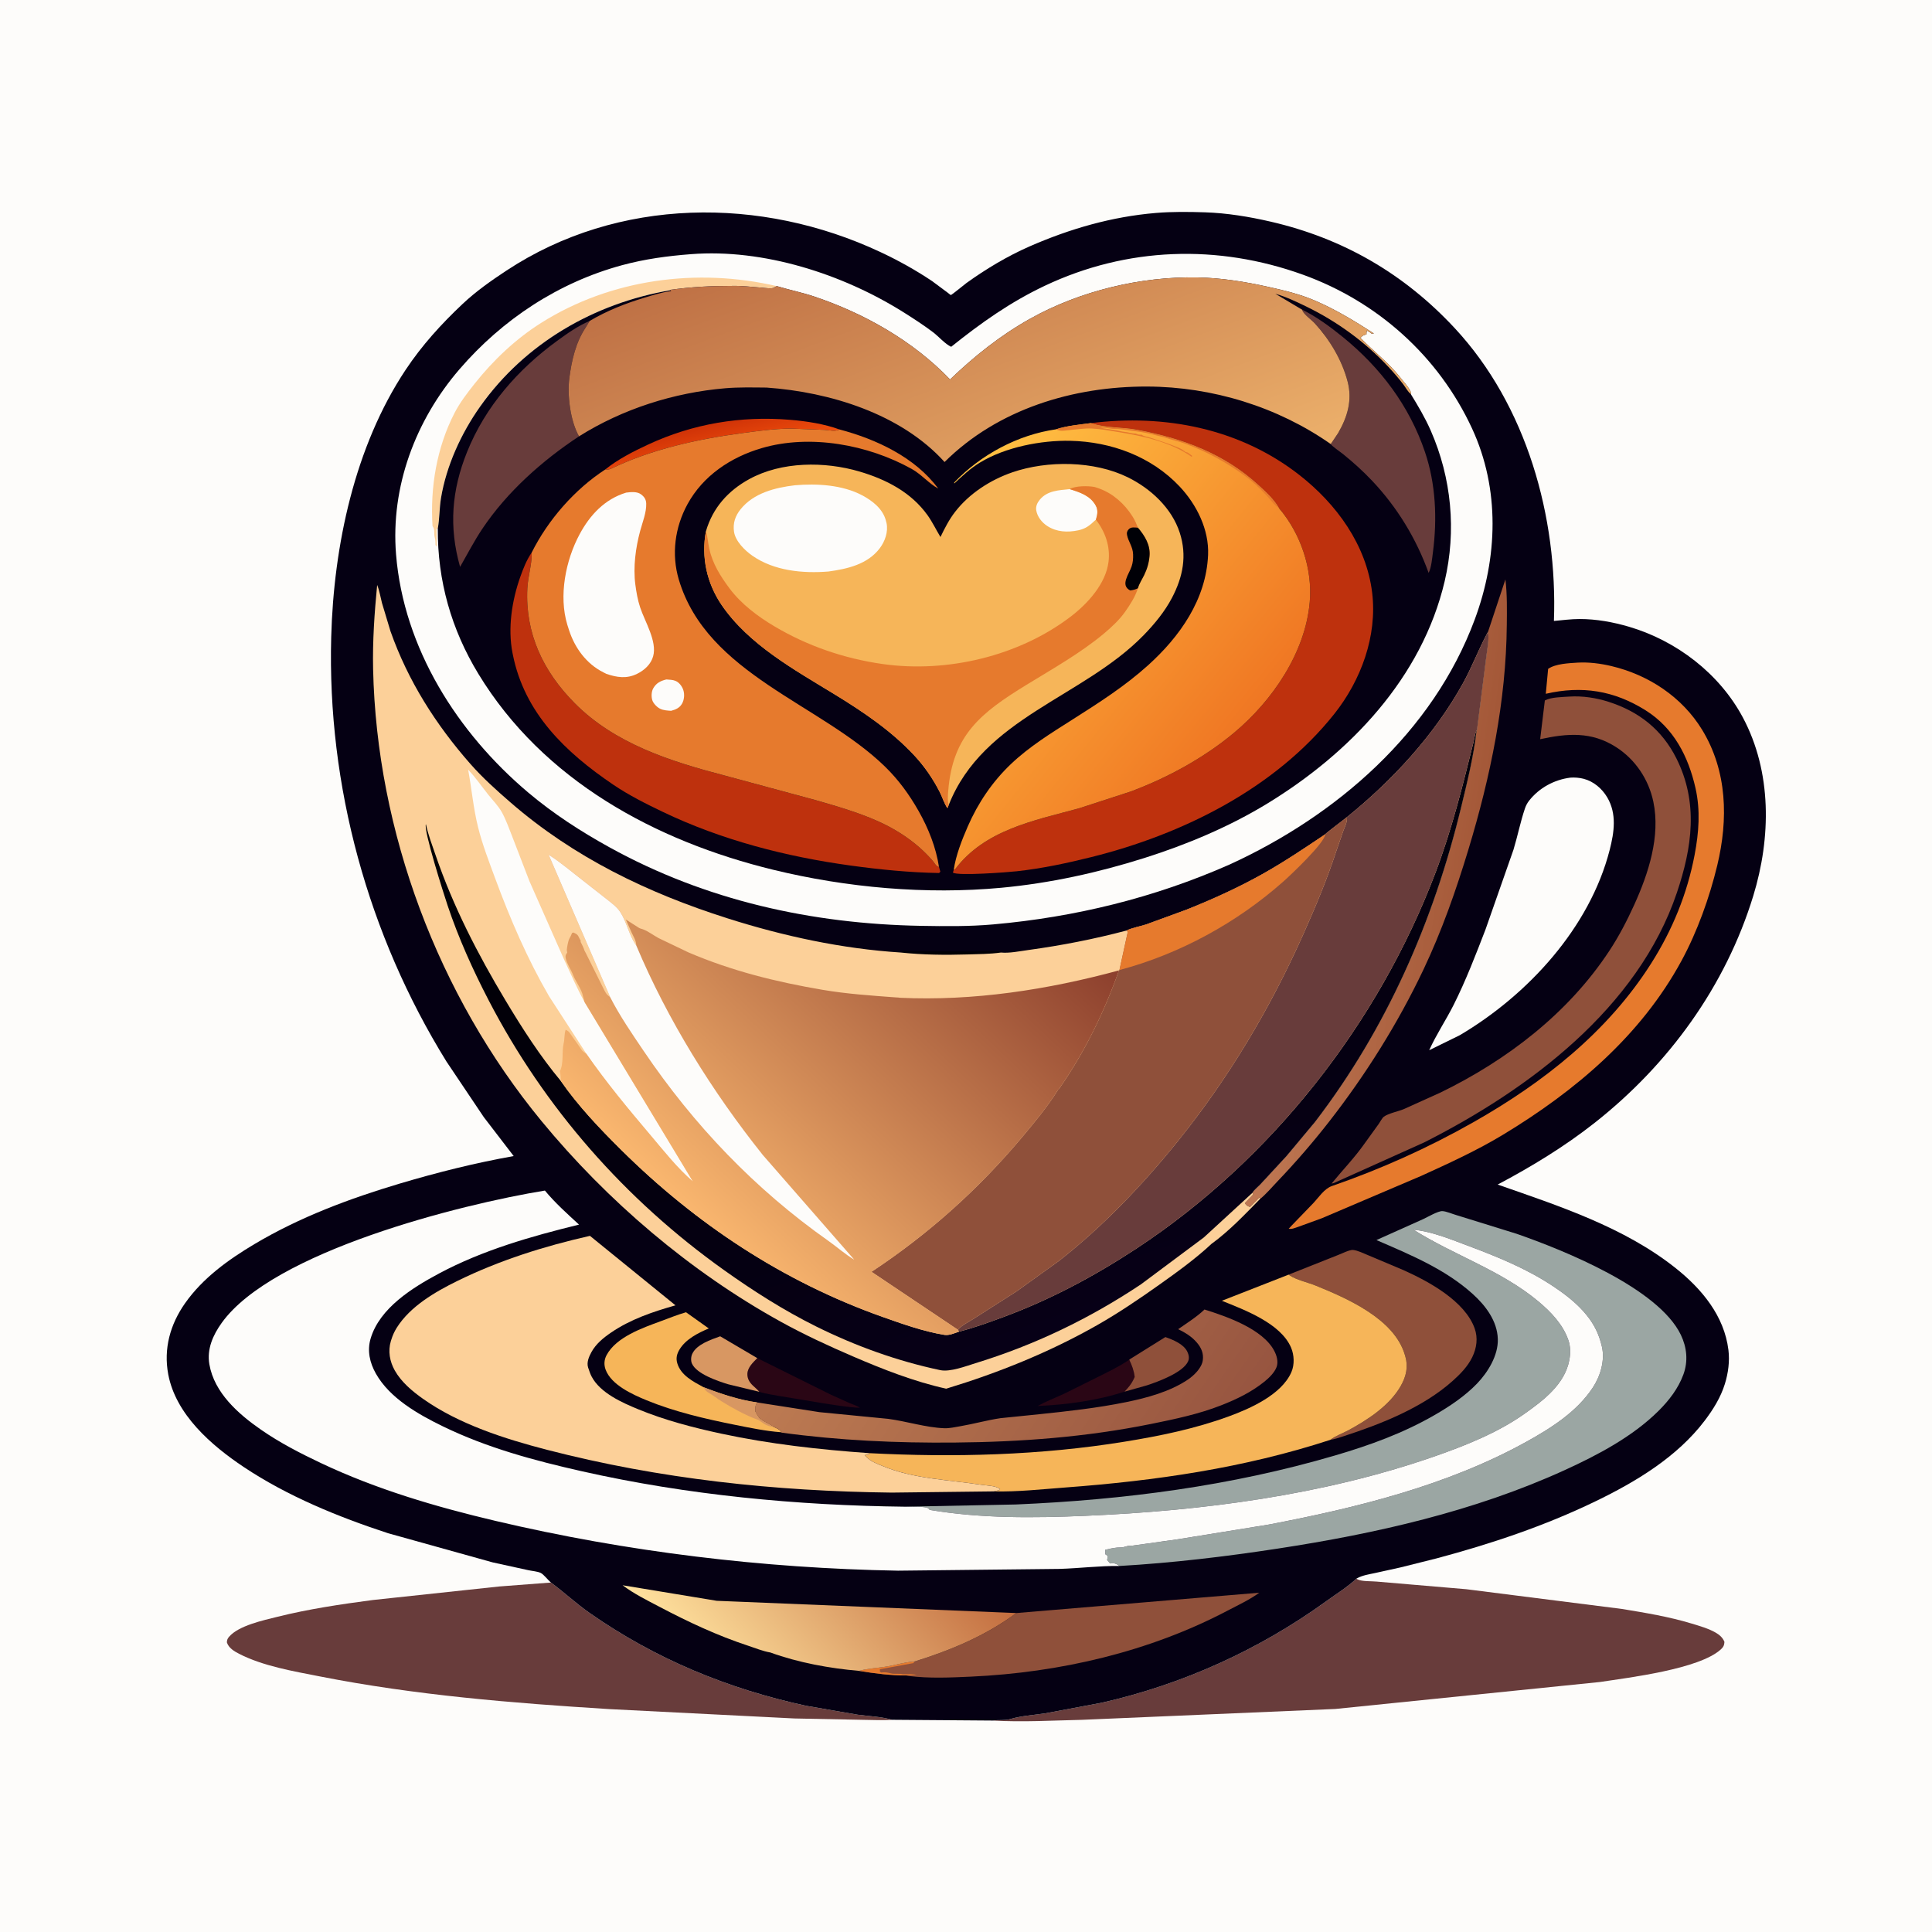 <svg version="1.1" xmlns="http://www.w3.org/2000/svg" style="display: block;" viewBox="0 0 2048 2048" width="1024" height="1024">
<defs>
	<linearGradient id="Gradient1" gradientUnits="userSpaceOnUse" x1="1559.71" y1="964.943" x2="1363.88" y2="938.803">
		<stop class="stop0" offset="0" stop-opacity="1" stop-color="rgb(164,88,56)"/>
		<stop class="stop1" offset="1" stop-opacity="1" stop-color="rgb(192,121,84)"/>
	</linearGradient>
	<linearGradient id="Gradient2" gradientUnits="userSpaceOnUse" x1="975.549" y1="1599.13" x2="760.553" y2="1791.98">
		<stop class="stop0" offset="0" stop-opacity="1" stop-color="rgb(195,109,63)"/>
		<stop class="stop1" offset="1" stop-opacity="1" stop-color="rgb(255,226,158)"/>
	</linearGradient>
	<linearGradient id="Gradient3" gradientUnits="userSpaceOnUse" x1="1256.58" y1="1586.81" x2="899.953" y2="1343.16">
		<stop class="stop0" offset="0" stop-opacity="1" stop-color="rgb(151,85,64)"/>
		<stop class="stop1" offset="1" stop-opacity="1" stop-color="rgb(189,123,82)"/>
	</linearGradient>
	<linearGradient id="Gradient4" gradientUnits="userSpaceOnUse" x1="958.111" y1="749.512" x2="1182.62" y2="1391.35">
		<stop class="stop0" offset="0" stop-opacity="1" stop-color="rgb(0,0,4)"/>
		<stop class="stop1" offset="1" stop-opacity="1" stop-color="rgb(7,0,23)"/>
	</linearGradient>
	<linearGradient id="Gradient5" gradientUnits="userSpaceOnUse" x1="1073.78" y1="923.071" x2="728.392" y2="1285.71">
		<stop class="stop0" offset="0" stop-opacity="1" stop-color="rgb(140,63,45)"/>
		<stop class="stop1" offset="1" stop-opacity="1" stop-color="rgb(250,183,111)"/>
	</linearGradient>
	<linearGradient id="Gradient6" gradientUnits="userSpaceOnUse" x1="761.795" y1="448.131" x2="769.292" y2="480.154">
		<stop class="stop0" offset="0" stop-opacity="1" stop-color="rgb(208,51,7)"/>
		<stop class="stop1" offset="1" stop-opacity="1" stop-color="rgb(237,76,12)"/>
	</linearGradient>
	<linearGradient id="Gradient7" gradientUnits="userSpaceOnUse" x1="1287.02" y1="806.608" x2="985.724" y2="563.317">
		<stop class="stop0" offset="0" stop-opacity="1" stop-color="rgb(240,119,35)"/>
		<stop class="stop1" offset="1" stop-opacity="1" stop-color="rgb(255,191,66)"/>
	</linearGradient>
	<linearGradient id="Gradient8" gradientUnits="userSpaceOnUse" x1="967.812" y1="207.713" x2="1107.8" y2="582.309">
		<stop class="stop0" offset="0" stop-opacity="1" stop-color="rgb(191,113,69)"/>
		<stop class="stop1" offset="1" stop-opacity="1" stop-color="rgb(236,176,107)"/>
	</linearGradient>
</defs>
<path transform="translate(0,0)" fill="rgb(253,252,250)" d="M -0 -0 L 2048 0 L 2048 2048 L -0 2048 L -0 -0 z"/>
<path transform="translate(0,0)" fill="rgb(104,60,59)" d="M 584.005 1677.55 C 598.068 1687.93 610.782 1699.87 625.178 1709.93 C 694.976 1758.72 771.444 1790.18 854.484 1808.2 L 908.947 1817.63 C 920.904 1819.26 933.952 1819.61 945.524 1823.05 C 935.317 1823.84 924.587 1823.13 914.333 1823.08 L 841.974 1821.64 L 646.257 1811.74 C 543.235 1805.35 440.447 1797.04 339 1777.07 C 311.211 1771.6 278.784 1766.14 253.416 1753.08 C 248.123 1750.35 242.401 1746.95 240.5 1741 C 240.559 1738.47 241.214 1736.9 242.852 1735.01 C 253.081 1723.16 279.158 1717.59 293.969 1713.9 C 327.29 1705.59 361.129 1700.59 395.131 1696.09 L 529.305 1681.72 L 584.005 1677.55 z"/>
<path transform="translate(0,0)" fill="rgb(104,60,59)" d="M 1052.8 1823.86 C 1058.47 1822.91 1065.14 1824 1070.59 1822.38 C 1082.84 1818.72 1095.48 1818.12 1108.06 1816.19 L 1167.85 1804.98 C 1253.69 1785.55 1334.84 1748.78 1406.13 1697.17 C 1416.51 1689.66 1428.58 1682.2 1437.8 1673.48 L 1438.97 1674.15 C 1443.59 1676.61 1453.74 1675.98 1459.23 1676.54 L 1554.38 1684.64 L 1719.47 1705.57 C 1744.12 1709.65 1769.35 1713.78 1793.27 1721.06 C 1801.69 1723.62 1811.1 1726.26 1818.73 1730.68 C 1822.88 1733.09 1826.21 1736 1827.99 1740.5 C 1827.77 1744.16 1826.79 1746.04 1824.14 1748.45 C 1801.08 1769.37 1727.39 1778.23 1695.69 1783.03 L 1415.5 1811.57 L 1146.85 1823.09 C 1115.81 1823.75 1083.82 1825.7 1052.8 1823.86 z"/>
<path transform="translate(0,0)" fill="rgb(5,0,19)" d="M 584.005 1677.55 C 580.837 1674.93 576.411 1668.89 573.057 1667.31 C 569.749 1665.75 563.775 1665.28 560.085 1664.47 L 522.265 1656.2 L 411.262 1625.25 C 358.604 1608 304.742 1586.03 258.423 1555.12 C 224.077 1532.2 186.373 1499.57 178.338 1456.85 C 173.22 1429.65 180.427 1403.91 196.122 1381.56 C 214.86 1354.86 241.948 1335.35 269.642 1318.85 C 317.732 1290.2 370.606 1270.46 424.092 1254.54 C 463.745 1242.74 503.787 1232.74 544.536 1225.47 L 512.842 1184.2 L 473.203 1125.16 C 390.153 990.851 346.816 833.087 351.1 675.178 C 353.724 578.441 375.93 473.396 430.004 392 C 447.191 366.129 467.716 343.528 490.288 322.267 C 504.565 308.819 520.478 297.628 536.813 286.857 C 655.264 208.753 806.936 207.91 933.354 267.224 C 952.239 276.084 970.728 286.344 988.054 297.974 L 1004.7 310.342 C 1005.05 310.607 1007.69 312.76 1007.84 312.77 C 1008.76 312.833 1022.58 301.379 1024.31 300.138 C 1045.08 285.182 1067.94 271.468 1091.42 261.191 C 1134.2 242.472 1178.54 229.67 1225.22 225.748 C 1242.4 224.304 1260.07 224.52 1277.29 225.069 C 1300.61 225.814 1324.31 229.724 1347 234.967 C 1423.73 252.696 1488.37 290.13 1542.01 347.789 C 1618.39 429.908 1651.21 547.949 1647.22 658.224 C 1656.24 657.444 1665.33 656.198 1674.39 656.187 C 1692.19 656.165 1710.06 659.429 1727.09 664.469 C 1777.31 679.33 1822.66 714.046 1847.48 760.517 C 1878.39 818.402 1877.42 888.024 1858.52 949.7 C 1829.17 1045.48 1768.87 1128.42 1690.41 1190.24 C 1658.42 1215.45 1623.5 1236.67 1587.59 1255.69 C 1652.58 1278.35 1721.8 1300.87 1776.42 1344.38 C 1804.08 1366.42 1827.79 1394.99 1832.2 1431 C 1833.67 1443.02 1832.01 1455.44 1828.45 1466.97 C 1824.02 1481.32 1816.05 1494.08 1807.04 1505.96 C 1777.78 1544.54 1734.06 1570.79 1691.09 1591.55 C 1637.07 1617.65 1580.88 1636.43 1523 1651.91 L 1484.51 1661.55 L 1457.5 1667.5 C 1451.12 1668.87 1444.43 1669.83 1438.66 1672.99 L 1437.8 1673.48 C 1428.58 1682.2 1416.51 1689.66 1406.13 1697.17 C 1334.84 1748.78 1253.69 1785.55 1167.85 1804.98 L 1108.06 1816.19 C 1095.48 1818.12 1082.84 1818.72 1070.59 1822.38 C 1065.14 1824 1058.47 1822.91 1052.8 1823.86 L 945.524 1823.05 C 933.952 1819.61 920.904 1819.26 908.947 1817.63 L 854.484 1808.2 C 771.444 1790.18 694.976 1758.72 625.178 1709.93 C 610.782 1699.87 598.068 1687.93 584.005 1677.55 z"/>
<path transform="translate(0,0)" fill="rgb(0,0,6)" d="M 954.878 1009.72 C 955.756 1009.14 956.494 1008.25 957.514 1007.98 C 959.324 1007.52 963.265 1008.09 965.256 1008.13 L 983 1008.37 L 1031.65 1008.55 C 1040.87 1008.53 1050.15 1007.77 1059.37 1008.37 L 1061.06 1009.72 C 1049.34 1011.4 1037.16 1011.4 1025.32 1011.76 C 1001.9 1012.47 978.191 1012.22 954.878 1009.72 z"/>
<path transform="translate(0,0)" fill="rgb(42,6,21)" d="M 1197.05 1441.33 C 1199.94 1447.39 1202.06 1452.95 1202.8 1459.68 C 1200.64 1464.59 1198.59 1467.91 1194.97 1471.95 L 1192.01 1475.23 C 1163.55 1484.61 1129.84 1489.18 1099.91 1490.4 C 1108.76 1485.57 1118.31 1481.87 1127.48 1477.68 L 1162.94 1460.08 C 1174.1 1454.47 1185.51 1449.09 1195.9 1442.12 L 1197.05 1441.33 z"/>
<path transform="translate(0,0)" fill="rgb(143,80,58)" d="M 1197.05 1441.33 L 1197.77 1440.78 L 1235.34 1417.34 C 1243.46 1420.23 1254.67 1424.66 1258.63 1432.89 C 1260.14 1436.02 1260.93 1439.61 1259.5 1442.92 C 1254.34 1454.92 1227.5 1464.67 1215.87 1468.5 L 1192.01 1475.23 L 1194.97 1471.95 C 1198.59 1467.91 1200.64 1464.59 1202.8 1459.68 C 1202.06 1452.95 1199.94 1447.39 1197.05 1441.33 z"/>
<path transform="translate(0,0)" fill="rgb(42,6,21)" d="M 802.771 1439.67 L 881.036 1478.54 L 900.945 1487.5 C 904.194 1488.87 908.734 1490.13 911.435 1492.31 C 898.031 1491.72 885.057 1489.39 871.821 1487.4 L 826.608 1479.92 C 819.653 1478.52 811.669 1477.62 804.961 1475.39 C 802.89 1472.92 800.346 1470.91 798.021 1468.68 C 794.439 1465.24 792.101 1461.43 792.26 1456.27 C 792.466 1449.55 798.349 1444.13 802.771 1439.67 z"/>
<path transform="translate(0,0)" fill="rgb(216,151,98)" d="M 804.961 1475.39 L 771.672 1467.33 C 760.745 1463.95 738.504 1456.51 733.515 1445.5 C 732.146 1442.48 732.428 1438.16 733.786 1435.2 C 738.472 1424.98 753.623 1420.12 763.425 1416.53 L 802.771 1439.67 C 798.349 1444.13 792.466 1449.55 792.26 1456.27 C 792.101 1461.43 794.439 1465.24 798.021 1468.68 C 800.346 1470.91 802.89 1472.92 804.961 1475.39 z"/>
<path transform="translate(0,0)" fill="rgb(246,181,89)" d="M 827.955 1518.24 C 811.53 1517.05 794.702 1513.5 778.557 1510.27 C 747.396 1504.02 714.91 1496.47 685.484 1484.38 C 670.63 1478.28 648.041 1468.17 641.972 1451.87 C 640.048 1446.7 640.423 1441.32 642.968 1436.54 C 653.239 1417.26 681.252 1407.59 700.384 1400.54 C 709.243 1397.28 718.145 1393.65 727.213 1391.04 L 751.316 1408.2 C 739.951 1413.03 726.876 1419.59 720.311 1430.54 C 717.509 1435.21 716.362 1439.67 717.903 1444.97 C 721.661 1457.92 734.809 1464.5 745.778 1470.51 C 763.693 1477.4 783.476 1484.07 802.547 1486.64 C 800.323 1490.06 800.394 1492.2 800.56 1496.21 C 801.899 1498.52 803.581 1502.12 805.649 1503.82 C 809.976 1507.38 815.621 1509.35 820.164 1512.57 C 822.778 1513.82 825.779 1514.84 827.683 1517.09 L 827.955 1518.24 z"/>
<path transform="translate(0,0)" fill="rgb(216,151,98)" d="M 745.778 1470.51 C 763.693 1477.4 783.476 1484.07 802.547 1486.64 C 800.323 1490.06 800.394 1492.2 800.56 1496.21 C 801.899 1498.52 803.581 1502.12 805.649 1503.82 C 809.976 1507.38 815.621 1509.35 820.164 1512.57 C 815.14 1512.3 810.784 1510.17 806.789 1507.18 C 805.421 1506.15 804.557 1505.42 802.909 1504.83 C 790.159 1500.27 776.026 1492.38 764.539 1485.24 C 760.094 1482.48 755.948 1479.05 751.41 1476.5 C 748.455 1474.84 747.402 1473.51 745.778 1470.51 z"/>
<path transform="translate(0,0)" fill="url(#Gradient1)" d="M 1577.36 669.751 L 1595.79 614.221 C 1597.76 630.071 1597.41 646.562 1597.27 662.511 C 1596.52 743.377 1580.07 822.891 1556.73 900.022 C 1543.53 943.649 1528.45 986.689 1508.87 1027.92 C 1481.81 1084.89 1447.67 1139.31 1408.91 1189 C 1391.75 1210.99 1373.27 1232.35 1354 1252.5 C 1348.03 1258.74 1342 1265.99 1335.29 1271.37 L 1335.29 1269.15 L 1325 1279.5 C 1322.14 1278.2 1321.3 1278.1 1319.58 1275.37 L 1328.3 1266.25 L 1327.63 1264.42 C 1328.45 1262.21 1333.95 1257.63 1335.74 1255.74 L 1363.74 1225.46 L 1393.92 1189.34 C 1469.77 1090.48 1519.67 976.493 1548.9 855.653 C 1555.33 829.034 1562.22 801.573 1565.19 774.348 L 1565.69 773.855 L 1575.4 697.366 C 1576.35 688.544 1578.85 678.505 1577.36 669.751 z"/>
<path transform="translate(0,0)" fill="rgb(143,80,58)" d="M 1366 1351.17 L 1418.53 1330.31 C 1421.93 1329 1430.64 1324.72 1434.1 1324.99 C 1439.06 1325.37 1445.79 1328.78 1450.48 1330.67 L 1488.23 1346.59 C 1514.57 1358.45 1552.8 1379.14 1563.18 1408.12 C 1566.86 1418.4 1565.35 1428.99 1560.64 1438.69 C 1555.84 1448.56 1547.96 1456.59 1539.87 1463.82 C 1508.3 1492.05 1463.96 1509.56 1424.18 1522.49 C 1419.65 1523.96 1414.83 1525.59 1410.12 1526.33 C 1415.96 1521.85 1422.78 1519.7 1429.22 1516.22 C 1449.92 1505.05 1473.18 1489.9 1484.99 1468.96 C 1490.62 1458.96 1492.92 1448.89 1489.68 1437.72 L 1489.15 1436 C 1477.85 1398 1428.14 1376.33 1394.57 1362.73 C 1386.42 1359.42 1374.15 1356.75 1367.08 1351.94 L 1366 1351.17 z"/>
<path transform="translate(0,0)" fill="rgb(143,80,58)" d="M 1077.34 1709.9 L 1334.92 1688.34 C 1324.91 1695.68 1312.8 1701.29 1301.78 1707.08 C 1218.14 1751.11 1123.4 1772.98 1029.35 1777.3 C 1007.99 1778.29 984.697 1779.31 963.455 1776.63 L 960.682 1776.04 C 944.435 1776.14 926.697 1773.87 910.69 1771.21 C 920.126 1768.54 930.727 1768.19 940.435 1766.56 C 949.497 1765.04 959.903 1761.75 968.961 1761.42 C 1007.07 1749.7 1045.18 1733.82 1077.34 1709.9 z"/>
<path transform="translate(0,0)" fill="rgb(230,122,45)" d="M 910.69 1771.21 C 920.126 1768.54 930.727 1768.19 940.435 1766.56 C 949.497 1765.04 959.903 1761.75 968.961 1761.42 L 968.434 1762.92 L 935.003 1769.07 L 932.694 1769.46 L 932.825 1772.25 C 935.434 1773.42 933.506 1772.92 936 1772.76 C 938.7 1772.57 941.445 1773.05 944 1773.75 C 948.037 1774.88 952.745 1773.72 957 1774.76 L 959.135 1774.78 C 963.28 1774.7 967.978 1774.47 972 1775.5 L 960.682 1776.04 C 944.435 1776.14 926.697 1773.87 910.69 1771.21 z"/>
<path transform="translate(0,0)" fill="url(#Gradient2)" d="M 816.659 1751.72 C 808.905 1750.44 800.761 1747.07 793.27 1744.61 C 760.417 1733.81 729.598 1719.34 699.054 1703.27 C 685.777 1696.29 671.989 1689.5 659.989 1680.44 L 759.742 1696.91 L 1077.34 1709.9 C 1045.18 1733.82 1007.07 1749.7 968.961 1761.42 C 959.903 1761.75 949.497 1765.04 940.435 1766.56 C 930.727 1768.19 920.126 1768.54 910.69 1771.21 C 879.521 1768.54 846.123 1762.45 816.659 1751.72 z"/>
<path transform="translate(0,0)" fill="url(#Gradient3)" d="M 802.547 1486.64 L 868.672 1496.94 L 941.591 1504.05 C 961.159 1506.65 981.363 1513.23 1001 1513.99 C 1006.49 1514.2 1012.78 1512.74 1018.21 1511.81 C 1032.39 1509.38 1046.38 1505.41 1060.58 1503.32 L 1101.69 1499.13 C 1132.4 1495.95 1163.06 1492.55 1193.35 1486.39 C 1215.59 1481.86 1240.17 1475.28 1259.18 1462.44 C 1265.72 1458.02 1273.86 1450.15 1275.01 1442 C 1276.04 1434.66 1273.46 1428.73 1268.75 1423.22 C 1263.23 1416.74 1256.47 1412.71 1248.93 1408.98 C 1258.18 1402.46 1268.7 1395.99 1276.78 1388.13 C 1300.29 1395.52 1338.52 1408.65 1350.79 1432 C 1353.4 1436.96 1355.3 1443.63 1353.24 1449.1 C 1350.95 1455.17 1345.14 1460.72 1340.17 1464.72 C 1326.43 1475.79 1311.01 1483.19 1294.67 1489.63 C 1270.88 1499 1245.05 1504.42 1220.05 1509.47 C 1150.99 1523.42 1082.31 1528.53 1011.96 1529.17 C 950.27 1529.73 889.655 1526.99 828.489 1518.65 L 827.955 1518.24 L 827.683 1517.09 C 825.779 1514.84 822.778 1513.82 820.164 1512.57 C 815.621 1509.35 809.976 1507.38 805.649 1503.82 C 803.581 1502.12 801.899 1498.52 800.56 1496.21 C 800.394 1492.2 800.323 1490.06 802.547 1486.64 z"/>
<path transform="translate(0,0)" fill="rgb(253,252,250)" d="M 1664.6 824.334 C 1669.06 823.973 1674.44 824.424 1678.78 825.564 C 1689.35 828.338 1698.2 835.913 1703.72 845.212 C 1714.03 862.594 1711.12 882.23 1706.36 900.833 C 1685.25 983.384 1619.64 1054.68 1547.45 1097.35 L 1515 1113.28 C 1522.54 1096.55 1532.74 1081.5 1540.94 1065.17 C 1553.86 1039.46 1564.36 1012.1 1574.72 985.246 L 1604.34 900.764 C 1608.73 886.314 1611.69 871.205 1616.52 856.951 C 1617.54 853.942 1618.97 851.207 1620.94 848.707 C 1631.66 835.092 1647.59 826.497 1664.6 824.334 z"/>
<path transform="translate(0,0)" fill="rgb(230,122,45)" d="M 1672.28 702.413 C 1684.1 701.731 1696.55 703.321 1708.02 706.032 C 1747.53 715.367 1783.2 738.885 1804.43 773.785 C 1831.03 817.53 1832.09 868.553 1820.38 917.26 C 1812.16 951.4 1799.23 987.547 1782.43 1018.5 C 1739.33 1097.93 1669.84 1156.5 1593.49 1202.71 C 1565.92 1219.4 1535.96 1233.12 1506.64 1246.45 L 1401.26 1291.36 L 1376.37 1300.43 C 1373.23 1301.45 1369.29 1303.29 1366.09 1302.5 L 1369.79 1298.54 L 1392.12 1275.42 C 1397.91 1269.29 1403.74 1260.07 1411.88 1257.25 C 1464.05 1239.18 1513.87 1216.8 1561.89 1189.57 C 1635.97 1147.57 1704 1094.11 1750.17 1021.48 C 1772.77 985.939 1788.54 947.468 1796.38 906.092 C 1800.85 882.499 1802.66 859.043 1797.29 835.391 C 1789.71 801.938 1774.31 771.779 1744.51 753.046 C 1711 731.982 1677.01 726.6 1638.61 735.441 L 1641.08 709.023 C 1649.09 703.501 1662.91 703.046 1672.28 702.413 z"/>
<path transform="translate(0,0)" fill="rgb(143,80,58)" d="M 1663.57 738.399 C 1677.69 737.514 1692.07 739.724 1705.5 744.057 C 1737.52 754.39 1761.75 773.503 1776.96 803.738 C 1800.54 850.627 1793.83 898.144 1777.54 946.379 C 1736.21 1068.76 1620.53 1155 1509.57 1211.06 L 1413.82 1254.12 L 1411.5 1254.65 C 1423.06 1240.49 1435.55 1227.65 1446.17 1212.66 L 1461.57 1191.3 C 1462.97 1189.32 1465.16 1185.08 1466.87 1183.8 C 1471.72 1180.18 1482.11 1178.19 1488.03 1175.73 L 1527.06 1158.1 C 1597.87 1123.59 1662.68 1073.88 1706.21 1007.54 C 1716.32 992.135 1724.7 975.97 1732.32 959.207 C 1747.42 925.973 1760.33 886.537 1752.6 849.814 C 1747.62 826.134 1733.53 805.04 1713.08 791.953 C 1686.93 775.211 1661.53 777.337 1632.64 783.576 L 1637.6 742.527 C 1644.11 738.922 1656.17 738.94 1663.57 738.399 z"/>
<path transform="translate(0,0)" fill="rgb(246,181,89)" d="M 1366 1351.17 L 1367.08 1351.94 C 1374.15 1356.75 1386.42 1359.42 1394.57 1362.73 C 1428.14 1376.33 1477.85 1398 1489.15 1436 L 1489.68 1437.72 C 1492.92 1448.89 1490.62 1458.96 1484.99 1468.96 C 1473.18 1489.9 1449.92 1505.05 1429.22 1516.22 C 1422.78 1519.7 1415.96 1521.85 1410.12 1526.33 C 1318.43 1556.23 1225.11 1569.65 1129.29 1576.8 C 1104.36 1578.66 1078.44 1581.56 1053.43 1580.94 L 1059.5 1579.54 L 1060.14 1578.5 C 1055.72 1574.78 1045.88 1574.78 1040 1573.89 C 1005.31 1568.61 967.617 1567.64 935 1553.78 C 930.441 1551.85 924.421 1549.74 920.682 1546.45 L 916.495 1542.51 L 921.165 1541.82 L 920.915 1540.37 C 1010.98 1545.1 1102.84 1542.74 1191.99 1528.26 C 1229.71 1522.14 1266.32 1514.65 1302.33 1501.52 C 1325.25 1493.16 1358.54 1478.39 1368.93 1454.5 C 1372.36 1446.6 1371.94 1436.4 1368.6 1428.55 C 1357.61 1402.73 1319.24 1388.55 1295.24 1378.87 L 1366 1351.17 z"/>
<path transform="translate(0,0)" fill="rgb(252,208,153)" d="M 1053.43 1580.94 L 945.222 1582.22 C 821.55 1580.76 699.806 1567.9 579.941 1536.88 C 535.111 1525.27 486.408 1509.72 448.377 1482.79 C 437.02 1474.75 425.425 1465.1 418.5 1452.78 C 413.156 1443.27 411.135 1432.27 414.308 1421.69 L 414.844 1420 C 416.233 1415.49 418.07 1411.45 420.576 1407.46 C 434.839 1384.74 461.34 1369.39 484.773 1357.88 C 529.365 1335.97 576.981 1320.99 625.369 1310.05 L 716.038 1383.71 C 692.13 1390.51 668.49 1398.42 647.786 1412.56 C 639.602 1418.15 631.72 1424.53 626.905 1433.37 C 624.268 1438.21 621.675 1444.2 623.438 1449.68 L 623.899 1451 C 624.852 1453.91 625.815 1456.71 627.264 1459.43 C 636.447 1476.68 659.524 1486.9 676.696 1493.95 C 704.879 1505.53 734.81 1513.34 764.567 1519.73 C 816.294 1530.83 868.228 1536.57 920.915 1540.37 L 921.165 1541.82 L 916.495 1542.51 L 920.682 1546.45 C 924.421 1549.74 930.441 1551.85 935 1553.78 C 967.617 1567.64 1005.31 1568.61 1040 1573.89 C 1045.88 1574.78 1055.72 1574.78 1060.14 1578.5 L 1059.5 1579.54 L 1053.43 1580.94 z"/>
<path transform="translate(0,0)" fill="rgb(155,166,163)" d="M 959.669 1597.17 L 1076.92 1594.81 C 1191.75 1589.88 1304.85 1575.26 1415.32 1542.82 C 1452.45 1531.91 1487.73 1519.12 1521.35 1499.65 C 1537.12 1490.52 1553.02 1479.85 1565.71 1466.67 C 1577.33 1454.59 1588.25 1436.73 1587.75 1419.5 C 1587.19 1400.27 1574.82 1384.01 1561.15 1371.67 C 1531.78 1345.16 1494.88 1330.05 1459.09 1314.52 L 1508.6 1292.32 C 1513.18 1290.22 1524.34 1283.64 1528.96 1283.83 C 1533.03 1284 1539.58 1286.86 1543.69 1288.02 L 1607.76 1307.89 C 1657.89 1325.35 1757.99 1365.56 1781.77 1415 C 1788.18 1428.33 1789.62 1442.88 1784.5 1456.92 C 1779.06 1471.84 1769.19 1484.6 1758 1495.7 C 1730.46 1523.02 1693.52 1542.48 1658.44 1558.48 C 1562.64 1602.19 1457.99 1625.77 1354.31 1641.6 C 1298.74 1650.09 1242.63 1656.79 1186.49 1660.01 L 1185.54 1659.18 C 1183.51 1657.71 1180.28 1656.61 1177.76 1657.08 L 1176.82 1657.4 L 1173.62 1653.7 C 1174.05 1651.98 1174.07 1650.82 1173.85 1649.07 L 1171.68 1647.55 L 1171.59 1642.81 L 1173.51 1642.44 C 1177.61 1641.39 1183.56 1640.24 1187.71 1640.34 C 1191.69 1640.43 1194.04 1638.63 1197.81 1638.51 L 1200.5 1638.41 L 1212.91 1636.7 L 1248.72 1631.67 L 1344.6 1616.16 C 1438.02 1598.38 1534.36 1574.69 1618.11 1528.29 C 1644.4 1513.72 1671.49 1496.56 1688.37 1471.03 C 1696.43 1458.83 1701.48 1442.17 1698.12 1427.61 C 1695.18 1414.86 1690.32 1404.58 1682.09 1394.33 C 1672.28 1382.1 1659.67 1372.36 1646.72 1363.71 C 1618.08 1344.58 1586.48 1331.91 1554.39 1319.89 C 1536.37 1313.13 1517.55 1305.46 1498.31 1303.51 C 1541.25 1330.55 1591.25 1346.63 1630.5 1379.35 C 1643.93 1390.55 1656.69 1403.78 1662.5 1420.55 C 1664.88 1427.41 1664.88 1434.62 1663.54 1441.77 C 1658.71 1467.52 1635.89 1484.61 1615.83 1498.8 C 1587.59 1518.8 1552.94 1532.59 1520.42 1543.91 C 1402.46 1584.95 1274.81 1601.51 1150.5 1606.83 C 1095.71 1609.17 1039.71 1609.7 985.5 1600.55 L 984.167 1599 C 981.105 1596.44 964.429 1597.39 959.669 1597.17 z"/>
<path transform="translate(0,0)" fill="rgb(253,252,250)" d="M 1186.49 1660.01 C 1165.53 1659.74 1144.19 1662.47 1123.19 1663.1 L 951.934 1664.98 C 809.018 1662.49 664.066 1644.98 525 1612.15 C 461.988 1597.28 399.104 1578.78 340.453 1551.03 C 318.31 1540.55 296.623 1529.4 276.457 1515.39 C 252.633 1498.85 227.123 1476.4 221.95 1446.26 C 219.164 1430.04 225.702 1415.32 234.958 1402.39 C 289.128 1326.72 487.661 1276.71 577.614 1262.05 C 588.435 1275.14 601.308 1286.67 613.796 1298.14 C 563.233 1310.5 511.545 1325.26 465.437 1349.93 C 437.295 1364.98 402.427 1386.51 392.851 1419.01 C 389.053 1431.91 391.979 1444.6 398.443 1456.07 C 413.124 1482.12 443.193 1499.18 469.259 1511.88 C 515.991 1534.66 566.149 1548.18 616.682 1559.57 C 728.76 1584.85 844.875 1595.87 959.669 1597.17 C 964.429 1597.39 981.105 1596.44 984.167 1599 L 985.5 1600.55 C 1039.71 1609.7 1095.71 1609.17 1150.5 1606.83 C 1274.81 1601.51 1402.46 1584.95 1520.42 1543.91 C 1552.94 1532.59 1587.59 1518.8 1615.83 1498.8 C 1635.89 1484.61 1658.71 1467.52 1663.54 1441.77 C 1664.88 1434.62 1664.88 1427.41 1662.5 1420.55 C 1656.69 1403.78 1643.93 1390.55 1630.5 1379.35 C 1591.25 1346.63 1541.25 1330.55 1498.31 1303.51 C 1517.55 1305.46 1536.37 1313.13 1554.39 1319.89 C 1586.48 1331.91 1618.08 1344.58 1646.72 1363.71 C 1659.67 1372.36 1672.28 1382.1 1682.09 1394.33 C 1690.32 1404.58 1695.18 1414.86 1698.12 1427.61 C 1701.48 1442.17 1696.43 1458.83 1688.37 1471.03 C 1671.49 1496.56 1644.4 1513.72 1618.11 1528.29 C 1534.36 1574.69 1438.02 1598.38 1344.6 1616.16 L 1248.72 1631.67 L 1212.91 1636.7 L 1200.5 1638.41 L 1197.81 1638.51 C 1194.04 1638.63 1191.69 1640.43 1187.71 1640.34 C 1183.56 1640.24 1177.61 1641.39 1173.51 1642.44 L 1171.59 1642.81 L 1171.68 1647.55 L 1173.85 1649.07 C 1174.07 1650.82 1174.05 1651.98 1173.62 1653.7 L 1176.82 1657.4 L 1177.76 1657.08 C 1180.28 1656.61 1183.51 1657.71 1185.54 1659.18 L 1186.49 1660.01 z"/>
<path transform="translate(0,0)" fill="rgb(252,208,153)" d="M 1284.74 1318.09 C 1267.83 1333.98 1247.83 1348.44 1228.93 1361.84 C 1207.43 1377.09 1185.65 1391.86 1162.71 1404.89 C 1112.22 1433.55 1058.49 1455.19 1003.01 1472.07 C 969.451 1464.72 935.64 1451.42 904.115 1437.84 C 878.224 1426.7 852.589 1414.84 827.89 1401.21 C 731.766 1348.18 643.628 1272.98 573.952 1188.29 C 464.413 1055.14 399.264 881.657 395.51 709.227 C 394.862 679.445 396.944 649.68 399.807 620.057 C 402.211 626.045 403.295 632.949 404.913 639.202 L 413.893 669.031 C 432.484 721.746 462.007 768.181 498.843 810.031 C 511.618 824.545 526.391 837.776 540.974 850.441 C 608.275 908.891 686.367 946.487 770.893 973.385 C 830.348 992.305 892.48 1005.74 954.878 1009.72 C 978.191 1012.22 1001.9 1012.47 1025.32 1011.76 C 1037.16 1011.4 1049.34 1011.4 1061.06 1009.72 C 1069.54 1010.65 1081.45 1008.25 1089.91 1007.08 C 1125.22 1002.23 1159.77 995.519 1194.27 986.366 C 1200.27 983.415 1208.51 982.114 1215 979.943 L 1257.68 964.332 C 1285 953.465 1312.35 941.064 1338.04 926.689 C 1361.02 913.828 1382.99 899.085 1404.81 884.369 C 1405.23 883.376 1425.08 868.451 1427.79 866.223 C 1476.16 827.186 1520.65 778.904 1550.85 724.287 C 1560.33 707.145 1567.22 688.74 1576.4 671.519 L 1577.36 669.751 C 1578.85 678.505 1576.35 688.544 1575.4 697.366 L 1565.69 773.855 L 1565.19 774.348 C 1562.22 801.573 1555.33 829.034 1548.9 855.653 C 1519.67 976.493 1469.77 1090.48 1393.92 1189.34 L 1363.74 1225.46 L 1335.74 1255.74 C 1333.95 1257.63 1328.45 1262.21 1327.63 1264.42 L 1328.3 1266.25 L 1319.58 1275.37 C 1321.3 1278.1 1322.14 1278.2 1325 1279.5 L 1335.29 1269.15 L 1335.29 1271.37 C 1319.46 1287.54 1303.16 1304.7 1284.87 1318.09 L 1284.74 1318.09 z"/>
<path transform="translate(0,0)" fill="rgb(253,252,250)" d="M 621.583 1117.07 L 581.991 1056 C 559.004 1016.36 540.828 974.235 524.975 931.293 C 518.321 913.271 511.407 895.455 506.746 876.778 C 501.78 856.878 500.003 836.078 496.26 815.912 C 503.991 823.918 510.461 833.464 517.406 842.183 C 522.351 848.391 528.296 854.261 532.129 861.261 C 536.407 869.074 539.487 877.914 542.773 886.208 L 561.251 934.158 L 597.987 1017.19 C 605.025 1032.23 611.562 1047.58 619.593 1062.13 L 734.501 1252.44 C 718.103 1238.43 704.037 1220.46 690.134 1204.04 C 666.161 1175.72 642.767 1147.61 621.583 1117.07 z"/>
<path transform="translate(0,0)" fill="url(#Gradient4)" d="M 1016.64 1411.55 C 1032.24 1407.64 1047.76 1401.95 1062.83 1396.39 C 1113 1377.9 1159.47 1353.15 1204.12 1323.85 C 1347.71 1229.6 1460.99 1085.16 1521.72 924.936 C 1538.94 879.513 1550.5 833.019 1562.15 786 C 1563.09 782.202 1563.25 778.88 1564.81 775.225 L 1565.19 774.348 C 1562.22 801.573 1555.33 829.034 1548.9 855.653 C 1519.67 976.493 1469.77 1090.48 1393.92 1189.34 L 1363.74 1225.46 L 1335.74 1255.74 C 1333.95 1257.63 1328.45 1262.21 1327.63 1264.42 L 1276.11 1311.75 L 1209.44 1361.46 C 1154.68 1397.94 1096.92 1425.72 1034.01 1445.05 C 1023.8 1448.19 1007.19 1454.63 996.582 1452.38 C 950.976 1442.73 906.843 1426.79 865.113 1406.08 C 830.925 1389.11 798.596 1368.49 767.534 1346.38 C 662.736 1271.78 577.26 1174.53 517.973 1060.31 C 501.189 1027.97 486.123 994.53 474.525 959.981 C 470.505 948.005 448.66 879.399 451.5 873.676 C 453.837 884.879 458.194 896.159 461.918 907 C 480.513 961.131 506.49 1011.53 535.859 1060.5 C 553.521 1089.95 572.479 1119.55 594.529 1145.93 C 612.573 1172.03 635.663 1196.29 658.129 1218.57 C 737.535 1297.33 829.726 1358.42 935.46 1395.94 C 956.411 1403.37 979.065 1411.44 1001 1415 C 1006.15 1415.84 1011.82 1413.23 1016.64 1411.55 z"/>
<path transform="translate(0,0)" fill="rgb(104,60,59)" d="M 1427.79 866.223 C 1476.16 827.186 1520.65 778.904 1550.85 724.287 C 1560.33 707.145 1567.22 688.74 1576.4 671.519 L 1577.36 669.751 C 1578.85 678.505 1576.35 688.544 1575.4 697.366 L 1565.69 773.855 L 1565.19 774.348 L 1564.81 775.225 C 1563.25 778.88 1563.09 782.202 1562.15 786 C 1550.5 833.019 1538.94 879.513 1521.72 924.936 C 1460.99 1085.16 1347.71 1229.6 1204.12 1323.85 C 1159.47 1353.15 1113 1377.9 1062.83 1396.39 C 1047.76 1401.95 1032.24 1407.64 1016.64 1411.55 L 1015.48 1409.65 C 1018.9 1405.08 1027.13 1401.1 1032 1397.99 L 1077.55 1368.93 L 1122 1337.01 C 1168.82 1300.49 1211.03 1256.2 1248.28 1210.03 C 1302.34 1143.03 1346.41 1069.12 1381.44 990.571 C 1394.37 961.584 1406.68 932.344 1416.53 902.146 L 1424.03 880.514 C 1425.71 875.969 1428.32 871.146 1427.79 866.223 z"/>
<path transform="translate(0,0)" fill="rgb(143,80,58)" d="M 1427.79 866.223 C 1428.32 871.146 1425.71 875.969 1424.03 880.514 L 1416.53 902.146 C 1406.68 932.344 1394.37 961.584 1381.44 990.571 C 1346.41 1069.12 1302.34 1143.03 1248.28 1210.03 C 1211.03 1256.2 1168.82 1300.49 1122 1337.01 L 1077.55 1368.93 L 1032 1397.99 C 1027.13 1401.1 1018.9 1405.08 1015.48 1409.65 L 923.804 1348.18 C 984.255 1308.19 1037.4 1260.54 1083.92 1204.89 C 1097.17 1189.05 1110.72 1172.63 1121.67 1155.1 L 1122.1 1154.99 C 1149.32 1116.27 1170.38 1073.23 1186.14 1028.67 L 1186.67 1028.28 L 1195.5 987.778 L 1194.27 986.366 C 1200.27 983.415 1208.51 982.114 1215 979.943 L 1257.68 964.332 C 1285 953.465 1312.35 941.064 1338.04 926.689 C 1361.02 913.828 1382.99 899.085 1404.81 884.369 C 1405.23 883.376 1425.08 868.451 1427.79 866.223 z"/>
<path transform="translate(0,0)" fill="rgb(230,122,45)" d="M 1404.81 884.369 C 1404.28 893.486 1368.42 927.33 1360.59 934.284 C 1311.22 978.101 1250.62 1011.27 1186.67 1028.28 L 1195.5 987.778 L 1194.27 986.366 C 1200.27 983.415 1208.51 982.114 1215 979.943 L 1257.68 964.332 C 1285 953.465 1312.35 941.064 1338.04 926.689 C 1361.02 913.828 1382.99 899.085 1404.81 884.369 z"/>
<path transform="translate(0,0)" fill="url(#Gradient5)" d="M 646.778 1056.97 L 581.54 906.007 C 594.666 914.356 606.452 924.578 618.758 934.048 L 642.455 952.619 C 647.587 956.717 653.885 961.21 657.498 966.791 C 664.205 977.153 666.61 990.364 673.402 1000.7 L 674.476 1002.27 L 674.401 1001.29 C 673.873 996.108 671.567 993.031 669.49 988.5 L 663.374 974.672 L 676.778 983.227 C 678.382 984.297 679.256 984.324 681 984.91 C 686.728 986.834 692.747 991.537 698.172 994.447 L 729.657 1009.53 C 775.581 1029.22 822.698 1040.88 871.816 1049.23 C 897.502 1053.6 923.494 1055.35 949.443 1057.28 C 950.092 1057.33 953.49 1057.43 953.694 1057.67 C 1032.02 1061.34 1110.73 1049.13 1186.14 1028.67 C 1170.38 1073.23 1149.32 1116.27 1122.1 1154.99 L 1121.67 1155.1 C 1110.72 1172.63 1097.17 1189.05 1083.92 1204.89 C 1037.4 1260.54 984.255 1308.19 923.804 1348.18 L 1015.48 1409.65 L 1016.64 1411.55 C 1011.82 1413.23 1006.15 1415.84 1001 1415 C 979.065 1411.44 956.411 1403.37 935.46 1395.94 C 829.726 1358.42 737.535 1297.33 658.129 1218.57 C 635.663 1196.29 612.573 1172.03 594.529 1145.93 L 594.532 1145.01 C 594.229 1142.42 594.247 1139.76 593.812 1137.22 L 593.498 1135.46 C 597.791 1127.42 595.349 1115.03 597.49 1106 C 598.663 1101.06 597.982 1096.44 599.607 1091.53 C 601.182 1092.43 602.756 1093.11 603.765 1094.68 L 614.75 1110.25 C 616.775 1113.43 617.287 1114.28 620.533 1116.4 L 621.583 1117.07 C 642.767 1147.61 666.161 1175.72 690.134 1204.04 C 704.037 1220.46 718.103 1238.43 734.501 1252.44 L 619.593 1062.13 L 618.015 1056 C 616.391 1048.15 610.404 1041.04 607.495 1033.51 C 605.36 1027.98 600.906 1021.65 599.731 1016.05 C 599.137 1013.21 599.556 1012.09 601.254 1009.88 L 600.835 1007.05 C 601.031 1004.23 602.242 997.387 603.489 995.062 C 604.634 992.925 605.532 991.392 606.392 989.042 L 607.66 988.475 C 609.949 989.575 611.732 989.987 613.003 992.34 L 614.674 995.604 L 615.5 997 C 615.513 998.925 615.288 998.157 616.21 999.91 C 617.254 1001.9 618.22 1003.89 619.005 1005.99 C 619.899 1008.39 619.046 1006.64 620.241 1008.91 L 621.003 1010.34 L 640.51 1049.5 C 641.85 1052.03 642.808 1053.97 645.132 1055.76 L 646.778 1056.97 z"/>
<path transform="translate(0,0)" fill="rgb(253,252,250)" d="M 646.778 1056.97 L 581.54 906.007 C 594.666 914.356 606.452 924.578 618.758 934.048 L 642.455 952.619 C 647.587 956.717 653.885 961.21 657.498 966.791 C 664.205 977.153 666.61 990.364 673.402 1000.7 L 674.476 1002.27 C 707.715 1081.3 755.165 1157.44 808.582 1224.31 L 905.514 1335.31 C 895.974 1329.65 887.36 1321.9 878.256 1315.48 C 800.264 1260.5 735.631 1192.89 682.249 1113.97 C 669.871 1095.67 656.823 1076.67 646.778 1056.97 z"/>
<path transform="translate(0,0)" fill="rgb(253,252,250)" d="M 732.601 269.422 C 809.366 263.474 893.084 290.407 957.652 330.938 C 968.351 337.654 978.899 344.516 989 352.114 C 994.852 356.515 1001.94 364.799 1008.29 367.62 C 1039.79 342.374 1070.91 320.244 1107.6 302.896 C 1194.59 261.767 1290.77 258.587 1381.18 291.185 C 1460.4 319.746 1525.02 377.828 1560.38 454.088 C 1590.25 518.518 1587.67 591.102 1563.26 656.758 C 1518.87 776.185 1416.97 864.5 1303.25 916.516 C 1223.35 951.764 1139.63 972.234 1052.72 979.926 C 1027.39 982.168 1001.68 981.892 976.275 981.433 C 860.297 979.339 748.239 954.566 646.282 898.298 C 615.867 881.513 586.576 862.6 559.976 840.153 C 484.909 776.807 427.916 687.183 419.831 587.697 C 414.006 516.02 440.399 445.582 487.05 391.436 C 532.579 338.591 591.91 299.405 659.508 281.089 C 683.589 274.563 707.759 271.308 732.601 269.422 z"/>
<path transform="translate(0,0)" fill="rgb(252,208,153)" d="M 464.073 560.274 L 462.73 560.82 L 462.877 578.562 L 463 579.5 L 461.642 577.722 C 461.651 575.062 461.717 572.718 460.951 570.142 C 459.565 565.479 461.475 561.643 458.494 557.611 C 455.886 516.829 462.947 474.379 481.786 437.84 C 487.546 426.669 495.328 416.539 503.128 406.723 C 522.859 381.89 546.675 359.288 573.556 342.323 C 647.518 295.645 739.07 283.697 823.562 303.331 C 822.418 303.773 821.549 304.152 820.555 304.897 C 818.595 306.366 810 305.163 807.292 304.935 C 796.989 304.069 785.906 302.798 775.642 303.078 C 753.317 303.056 732.671 304.106 710.597 307.224 L 710.389 307.706 C 629.868 321.499 556.507 363.843 508.943 431 C 488.964 459.209 473.148 493.665 467.478 527.949 C 465.713 538.616 466.031 549.801 464.073 560.274 z"/>
<path transform="translate(0,0)" fill="rgb(5,0,19)" d="M 823.562 303.331 C 836.603 307.295 850.014 309.958 862.957 314.295 C 916.215 332.14 968.025 361.482 1007.1 402.278 C 1032.99 377.4 1060.85 355.223 1092.31 337.68 C 1144.83 308.386 1209.03 292.965 1269.08 294.082 C 1294.72 294.559 1319.8 298.62 1344.79 304.169 C 1361.34 307.844 1377.93 311.806 1393.57 318.5 C 1415.97 328.082 1436.05 340.364 1456.4 353.5 L 1454.07 353.756 L 1453.18 352.973 C 1452.05 352.036 1451.01 351.751 1449.87 350.976 L 1449.05 350.22 C 1448.57 351.777 1448.44 352.93 1448.48 354.559 L 1446.92 354.89 C 1444.52 355.57 1443.8 356.442 1442.11 358.151 C 1456.07 372.497 1471.73 384.165 1484.33 400.096 L 1487.45 403.957 C 1489.69 406.757 1496.02 414.025 1495.88 417.411 L 1495.42 417.607 C 1503.24 430.294 1510.73 442.923 1516.72 456.61 C 1538.7 506.855 1543.99 562.561 1531.41 616.12 C 1507.36 718.516 1430.96 798.349 1343.42 851.776 C 1303.01 876.437 1258.05 895.291 1213 909.547 C 1163.86 925.095 1112.88 936.257 1061.53 941.055 C 981.849 948.499 897.462 940.943 819.808 922.028 C 694.532 891.514 575.794 827.192 507.134 714.375 C 478.363 667.1 463.793 615.589 464.073 560.274 C 466.031 549.801 465.713 538.616 467.478 527.949 C 473.148 493.665 488.964 459.209 508.943 431 C 556.507 363.843 629.868 321.499 710.389 307.706 L 710.597 307.224 C 732.671 304.106 753.317 303.056 775.642 303.078 C 785.906 302.798 796.989 304.069 807.292 304.935 C 810 305.163 818.595 306.366 820.555 304.897 C 821.549 304.152 822.418 303.773 823.562 303.331 z"/>
<path transform="translate(0,0)" fill="url(#Gradient6)" d="M 641.633 497.649 C 654.784 486.945 671.442 478.487 686.746 471.365 C 734.66 449.069 785.254 440.655 837.859 445.043 C 854.922 446.466 873.713 449.347 889.833 455.23 C 885.547 457.854 878.736 455.939 873.869 455.671 L 838 454.304 C 820.519 454.499 803.039 456.899 785.745 459.251 C 738.9 465.623 690.981 476.159 648.108 496.669 C 645.665 497.837 644.245 497.817 641.633 497.649 z"/>
<path transform="translate(0,0)" fill="rgb(104,60,59)" d="M 1380.15 328.121 C 1395.59 335.765 1409.98 346.331 1423.31 357.159 C 1463.31 389.628 1493.98 430.148 1510.57 479.249 C 1522.03 513.174 1523.56 550.064 1518.97 585.346 C 1518.1 592.008 1517.39 601.309 1514.42 607.31 C 1501.22 570.781 1480.93 537.456 1454.12 509.224 C 1444.53 499.123 1434.33 489.951 1423.5 481.196 C 1421.11 479.258 1411.34 472.57 1410.65 470.733 L 1418.5 459.034 C 1428.44 441.859 1433.66 424.097 1428.53 404.5 C 1422.55 381.653 1409.66 360.182 1393.78 342.83 C 1390.31 339.033 1382.92 333.954 1380.78 329.561 L 1380.15 328.121 z"/>
<path transform="translate(0,0)" fill="rgb(104,60,59)" d="M 613.801 462.532 C 574.751 488.276 537.489 521.428 511.326 560.496 C 502.593 573.536 495.511 587.341 487.708 600.923 C 475.674 558.49 478.747 519.729 495.144 479 C 514.445 431.059 548.873 391.719 590.371 361.473 C 601.524 353.343 612.329 345.641 625.051 340.208 L 620.57 347.581 C 610.202 363.234 606.009 382.046 603.563 400.377 C 601.134 418.579 604.474 446.275 613.801 462.532 z"/>
<path transform="translate(0,0)" fill="rgb(190,49,13)" d="M 563.636 585.672 L 563.653 586.827 C 563.719 598.79 559.607 611.477 558.997 623.739 C 556.613 671.64 575.84 711.739 609.052 745.277 C 651.79 788.435 710.836 807.151 768 822.054 L 864.342 848.1 C 886.62 854.528 909.412 861.027 930.617 870.5 C 946.555 877.62 961.447 886.764 974.601 898.274 C 979.37 902.447 983.984 907.188 988.213 911.909 C 990.257 914.19 992.26 918.558 995.37 919.042 L 996.801 924 L 995.5 925.429 C 964.167 924.92 932.923 921.807 901.9 917.546 C 833.267 908.12 765.14 890.593 702.508 860.587 C 684.537 851.977 666.477 842.913 649.946 831.711 C 599.521 797.545 556.019 755.982 543.651 694.01 L 543.261 692.101 C 538.108 665.759 542.67 636.472 551.567 611.392 C 554.778 602.338 558.201 593.648 563.636 585.672 z"/>
<path transform="translate(0,0)" fill="rgb(190,49,13)" d="M 1156.44 448.518 C 1234.56 438.747 1313.95 454.087 1377.1 503.281 C 1416.68 534.114 1448.4 577.529 1454.55 628.352 C 1460.09 674.137 1442.77 721.106 1414.43 756.761 C 1351.43 836.035 1253.57 884.426 1156.96 908.527 C 1131.01 915 1104.56 920.621 1077.96 923.559 C 1068.25 924.631 1015.2 928.691 1010.12 925 L 1011.01 922.028 L 1012.43 921.45 C 1044.01 879.626 1095.78 869.938 1143.53 856.933 L 1198.45 839.096 C 1237.53 824.541 1276.33 803.389 1308.37 776.61 C 1348.74 742.86 1383.83 691.728 1388.39 638.093 C 1391.4 602.779 1378.77 565.735 1355.91 538.792 C 1351.01 529.746 1341.77 521.271 1334.27 514.404 C 1297.41 480.651 1253.52 464.578 1205.05 455.562 C 1189.68 452.702 1172.18 453.768 1157.5 448.884 L 1156.44 448.518 z"/>
<path transform="translate(0,0)" fill="url(#Gradient7)" d="M 1119.41 455.095 C 1131.07 451.299 1144.3 450.124 1156.44 448.518 L 1157.5 448.884 C 1172.18 453.768 1189.68 452.702 1205.05 455.562 C 1253.52 464.578 1297.41 480.651 1334.27 514.404 C 1341.77 521.271 1351.01 529.746 1355.91 538.792 C 1378.77 565.735 1391.4 602.779 1388.39 638.093 C 1383.83 691.728 1348.74 742.86 1308.37 776.61 C 1276.33 803.389 1237.53 824.541 1198.45 839.096 L 1143.53 856.933 C 1095.78 869.938 1044.01 879.626 1012.43 921.45 L 1011.01 922.028 C 1013.27 906.511 1019.67 890.329 1025.91 876 C 1036.72 851.197 1051.87 828.764 1071.47 810.077 C 1091.14 791.331 1114.33 777.056 1137.16 762.568 C 1164.85 745 1192.24 727.491 1216.7 705.481 C 1250.74 674.853 1278.54 635.486 1280.61 588.356 C 1281.79 561.466 1268.54 534.959 1250.5 515.765 C 1220.6 483.954 1177.9 468.237 1134.7 467.273 C 1103.64 466.58 1065.62 474.016 1038.86 490.3 C 1028.81 496.41 1020.06 504.423 1011.58 512.5 L 1011.49 511.5 C 1039.54 482.073 1078.85 460.88 1119.41 455.095 z"/>
<path transform="translate(0,0)" fill="rgb(230,122,45)" d="M 1119.41 455.095 C 1131.07 451.299 1144.3 450.124 1156.44 448.518 L 1157.5 448.884 C 1172.18 453.768 1189.68 452.702 1205.05 455.562 C 1253.52 464.578 1297.41 480.651 1334.27 514.404 C 1341.77 521.271 1351.01 529.746 1355.91 538.792 C 1350.66 535.621 1346.7 529.481 1342.45 525.011 C 1335.98 518.21 1328.19 510.643 1320.6 505.119 C 1300.12 490.196 1279.33 478.643 1255.45 469.988 C 1249.17 467.714 1242.59 466.507 1236.34 464.292 L 1234.05 463.493 L 1225.83 461.562 C 1218.93 459.528 1209.79 457.752 1202.63 456.989 L 1198 456.413 C 1195.22 455.835 1192.73 455.77 1190 455.335 C 1185.27 454.581 1180.3 455.004 1175.72 454.147 C 1172.42 453.529 1170.06 453.368 1166.65 453.491 L 1168 453.755 L 1173 454.5 L 1181 455.755 C 1184.9 456.211 1188.75 457.542 1192.58 457.891 C 1195.78 458.182 1198.84 459.256 1202 459.5 L 1203.5 459.51 C 1205.38 459.943 1206.13 460.892 1208.3 460.83 L 1210 460.755 C 1213.15 462.927 1216.11 462.849 1219.56 464 L 1237.5 470 L 1244 472.5 C 1247.95 473.98 1252.11 475.46 1255.45 478.132 C 1256.85 479.249 1256.07 478.902 1257.8 479.425 C 1259.15 479.832 1258.78 479.531 1259.81 480.3 L 1263.5 483 L 1263.5 484.476 C 1241.73 468.77 1211.66 462.166 1185.53 457.989 C 1176.35 456.522 1166.63 454.688 1157.35 454.243 C 1149.51 453.867 1141.1 455.282 1133.25 455.954 C 1128.01 456.402 1124.42 457.622 1119.41 455.095 z"/>
<path transform="translate(0,0)" fill="rgb(230,122,45)" d="M 641.633 497.649 C 644.245 497.817 645.665 497.837 648.108 496.669 C 690.981 476.159 738.9 465.623 785.745 459.251 C 803.039 456.899 820.519 454.499 838 454.304 L 873.869 455.671 C 878.736 455.939 885.547 457.854 889.833 455.23 C 928.792 465.495 970.022 484.702 994.593 517.912 C 984.516 512.466 976.875 502.91 966.46 497.105 C 920.327 471.391 858.829 459.92 807.323 475.065 C 774.775 484.636 745.329 504.146 728.789 534.432 C 715.398 558.952 711.56 587.534 719.608 614.5 C 749.582 714.923 869.879 746.048 938.257 812.739 C 952.535 826.666 963.981 842.435 973.779 859.746 C 984.146 878.064 992.188 898.159 995.37 919.042 C 992.26 918.558 990.257 914.19 988.213 911.909 C 983.984 907.188 979.37 902.447 974.601 898.274 C 961.447 886.764 946.555 877.62 930.617 870.5 C 909.412 861.027 886.62 854.528 864.342 848.1 L 768 822.054 C 710.836 807.151 651.79 788.435 609.052 745.277 C 575.84 711.739 556.613 671.64 558.997 623.739 C 559.607 611.477 563.719 598.79 563.653 586.827 L 563.636 585.672 C 580.891 551.165 609.1 518.763 641.633 497.649 z"/>
<path transform="translate(0,0)" fill="rgb(253,252,250)" d="M 706.312 720.25 C 709.392 720.49 713.089 720.549 715.969 721.723 C 719.936 723.339 723.059 727.514 724.346 731.497 C 725.81 736.029 725.344 741.839 722.939 745.98 C 720.281 750.555 716.276 752.142 711.402 753.486 C 707.62 753.241 703.475 753.03 699.983 751.409 C 696.636 749.855 692.661 745.876 691.491 742.326 C 690.275 738.636 690.499 733 692.5 729.585 C 695.832 723.897 700.134 721.82 706.312 720.25 z"/>
<path transform="translate(0,0)" fill="rgb(253,252,250)" d="M 663.755 522.186 C 668.801 521.555 675.375 520.82 679.657 524.124 C 683.113 526.792 684.885 529.49 685.021 533.897 C 685.309 543.198 681.068 553.688 678.664 562.584 C 673.792 580.608 671.053 601.001 673.491 619.661 C 674.591 628.077 675.951 635.851 678.61 643.953 C 683.415 658.592 696.787 679.858 692.367 695.678 C 689.966 704.272 683.094 710.459 675.298 714.304 C 664.247 719.753 654.002 718.126 642.867 714.36 L 639.63 712.726 C 621.681 703.768 609.34 686.885 603.218 668.023 L 601.364 662.224 C 592.123 631.688 599.556 593.979 614.425 566.306 C 625.434 545.819 641.097 529.08 663.755 522.186 z"/>
<path transform="translate(0,0)" fill="url(#Gradient8)" d="M 823.562 303.331 C 836.603 307.295 850.014 309.958 862.957 314.295 C 916.215 332.14 968.025 361.482 1007.1 402.278 C 1032.99 377.4 1060.85 355.223 1092.31 337.68 C 1144.83 308.386 1209.03 292.965 1269.08 294.082 C 1294.72 294.559 1319.8 298.62 1344.79 304.169 C 1361.34 307.844 1377.93 311.806 1393.57 318.5 C 1415.97 328.082 1436.05 340.364 1456.4 353.5 L 1454.07 353.756 L 1453.18 352.973 C 1452.05 352.036 1451.01 351.751 1449.87 350.976 L 1449.05 350.22 C 1448.57 351.777 1448.44 352.93 1448.48 354.559 L 1446.92 354.89 C 1444.52 355.57 1443.8 356.442 1442.11 358.151 C 1456.07 372.497 1471.73 384.165 1484.33 400.096 L 1487.45 403.957 C 1489.69 406.757 1496.02 414.025 1495.88 417.411 L 1495.42 417.607 C 1492.63 415.658 1489.74 410.305 1487.59 407.5 C 1482.64 401.049 1477.33 394.879 1471.79 388.935 C 1446.89 362.227 1417.04 340.616 1384.22 324.689 C 1373.87 319.67 1362.96 314.486 1351.88 311.377 L 1379.3 327.681 L 1380.15 328.121 L 1380.78 329.561 C 1382.92 333.954 1390.31 339.033 1393.78 342.83 C 1409.66 360.182 1422.55 381.653 1428.53 404.5 C 1433.66 424.097 1428.44 441.859 1418.5 459.034 L 1410.65 470.733 C 1354.29 431.214 1285.01 409.989 1216.17 409.755 C 1137.73 409.489 1057.89 433.549 1001.26 489.758 C 955.084 438.624 879.534 415.541 812.626 410.849 C 798.103 410.72 783.215 410.343 768.749 411.569 C 714.402 416.178 660.084 433.45 613.801 462.532 C 604.474 446.275 601.134 418.579 603.563 400.377 C 606.009 382.046 610.202 363.234 620.57 347.581 L 625.051 340.208 C 643.42 329.318 663.515 321.431 683.934 315.318 C 692.324 312.805 701.548 309.87 710.219 308.745 L 711.5 308.598 L 710.389 307.706 L 710.597 307.224 C 732.671 304.106 753.317 303.056 775.642 303.078 C 785.906 302.798 796.989 304.069 807.292 304.935 C 810 305.163 818.595 306.366 820.555 304.897 C 821.549 304.152 822.418 303.773 823.562 303.331 z"/>
<path transform="translate(0,0)" fill="rgb(246,181,89)" d="M 748.358 563.021 C 755.58 538.354 771.654 520.295 794.136 507.936 C 828.488 489.052 874.158 488.965 911.02 499.814 C 939.334 508.148 965.924 521.828 983.36 546.322 C 988.496 553.537 992.335 561.68 996.938 569.247 C 1001.47 559.873 1006.04 550.855 1012.44 542.579 C 1027.5 523.086 1050.07 508.582 1073.21 500.645 C 1110.5 487.856 1159.9 488.408 1195.59 505.981 C 1219.75 517.872 1242.14 538.526 1250.59 564.707 C 1258.44 588.998 1254.02 611.438 1242.4 633.621 C 1234.74 648.257 1223.94 661.371 1212.47 673.178 C 1148.04 739.456 1042.45 760.548 1005.75 853.197 L 1004.3 856.652 C 1000.93 851.82 998.957 845.133 996.259 839.794 C 989.09 825.607 979.84 812.207 968.993 800.578 C 944.582 774.41 914.586 754.289 884.203 735.725 C 841.99 709.932 793.691 683.288 765.106 641.545 C 749.338 618.518 743.093 590.496 748.358 563.021 z"/>
<path transform="translate(0,0)" fill="rgb(253,252,250)" d="M 1133.87 518.481 C 1144.65 521.802 1155.97 525.426 1161.65 536.138 C 1164.03 540.612 1163.42 545.072 1162.05 549.7 L 1161.71 550.911 L 1160.85 551.587 C 1155.08 557.051 1151.01 560.452 1142.94 562.164 C 1131.77 564.535 1120.15 564.018 1110.32 557.686 C 1104.47 553.911 1099.59 547.873 1098.44 540.849 C 1097.76 536.665 1099.67 532.758 1102.3 529.6 C 1110.34 519.953 1122.48 519.727 1133.87 518.481 z"/>
<path transform="translate(0,0)" fill="rgb(253,252,250)" d="M 842.692 514.396 C 866.014 512.4 892.957 513.934 914 525.088 C 924.63 530.723 935.551 539.201 938.926 551.302 L 939.239 552.5 L 939.789 554.573 C 941.656 563.809 938.15 573.81 932.605 581.146 C 919.672 598.26 898.275 603.06 878.243 605.826 C 851.072 608.028 820.574 605.174 797.496 589.054 C 789.443 583.429 779.473 573.577 778.062 563.5 C 776.812 554.571 779.387 546.925 784.948 539.957 C 798.83 522.564 821.697 516.899 842.692 514.396 z"/>
<path transform="translate(0,0)" fill="rgb(230,122,45)" d="M 1133.87 518.481 C 1139.92 514.813 1153.69 514.925 1160.48 516.269 L 1164.38 517.566 L 1165.58 517.996 C 1179.97 523.296 1192.07 534.157 1200.2 547 L 1201.04 548.316 C 1203.22 551.792 1204.72 555.642 1206.29 559.42 C 1213.47 567.885 1219.55 577.611 1218.57 589.249 C 1217.95 596.532 1216.08 602.973 1212.9 609.531 C 1210.74 613.979 1207.47 618.895 1206.24 623.598 C 1203.25 632.864 1198.29 640.393 1192.78 648.337 C 1186.91 656.802 1178.2 664.912 1170.33 671.5 C 1145.22 692.511 1115.7 708.986 1087.87 726.095 C 1040.36 755.301 1009.74 778.854 1005.16 838.498 C 1004.79 843.244 1004.2 848.633 1005.75 853.197 L 1004.3 856.652 C 1000.93 851.82 998.957 845.133 996.259 839.794 C 989.09 825.607 979.84 812.207 968.993 800.578 C 944.582 774.41 914.586 754.289 884.203 735.725 C 841.99 709.932 793.691 683.288 765.106 641.545 C 749.338 618.518 743.093 590.496 748.358 563.021 C 750.145 568.831 750.434 575.137 751.725 581.112 C 755.253 597.435 763.467 610.504 773.278 623.663 C 785.593 640.181 803.122 653.352 820.682 663.806 C 855.887 684.765 895.046 698.141 935.577 703.891 C 1003.99 713.597 1080.34 695.558 1135.44 653.28 C 1153.19 639.662 1172.27 618.61 1175.09 595.498 C 1177.07 579.276 1171.65 563.722 1161.71 550.911 L 1162.05 549.7 C 1163.42 545.072 1164.03 540.612 1161.65 536.138 C 1155.97 525.426 1144.65 521.802 1133.87 518.481 z"/>
<path transform="translate(0,0)" fill="rgb(0,0,6)" d="M 1206.24 623.598 C 1203.26 624.944 1201.25 625.563 1198 625.866 C 1187.14 620.28 1196.78 608.751 1199.52 600.53 C 1200.96 596.237 1201.28 592.196 1201.13 587.713 C 1200.85 579.283 1196.15 574.462 1194.68 567 C 1194.2 564.566 1194.82 562.85 1196.5 561.043 C 1199.06 558.291 1202.99 559.234 1206.29 559.42 C 1213.47 567.885 1219.55 577.611 1218.57 589.249 C 1217.95 596.532 1216.08 602.973 1212.9 609.531 C 1210.74 613.979 1207.47 618.895 1206.24 623.598 z"/>
</svg>
